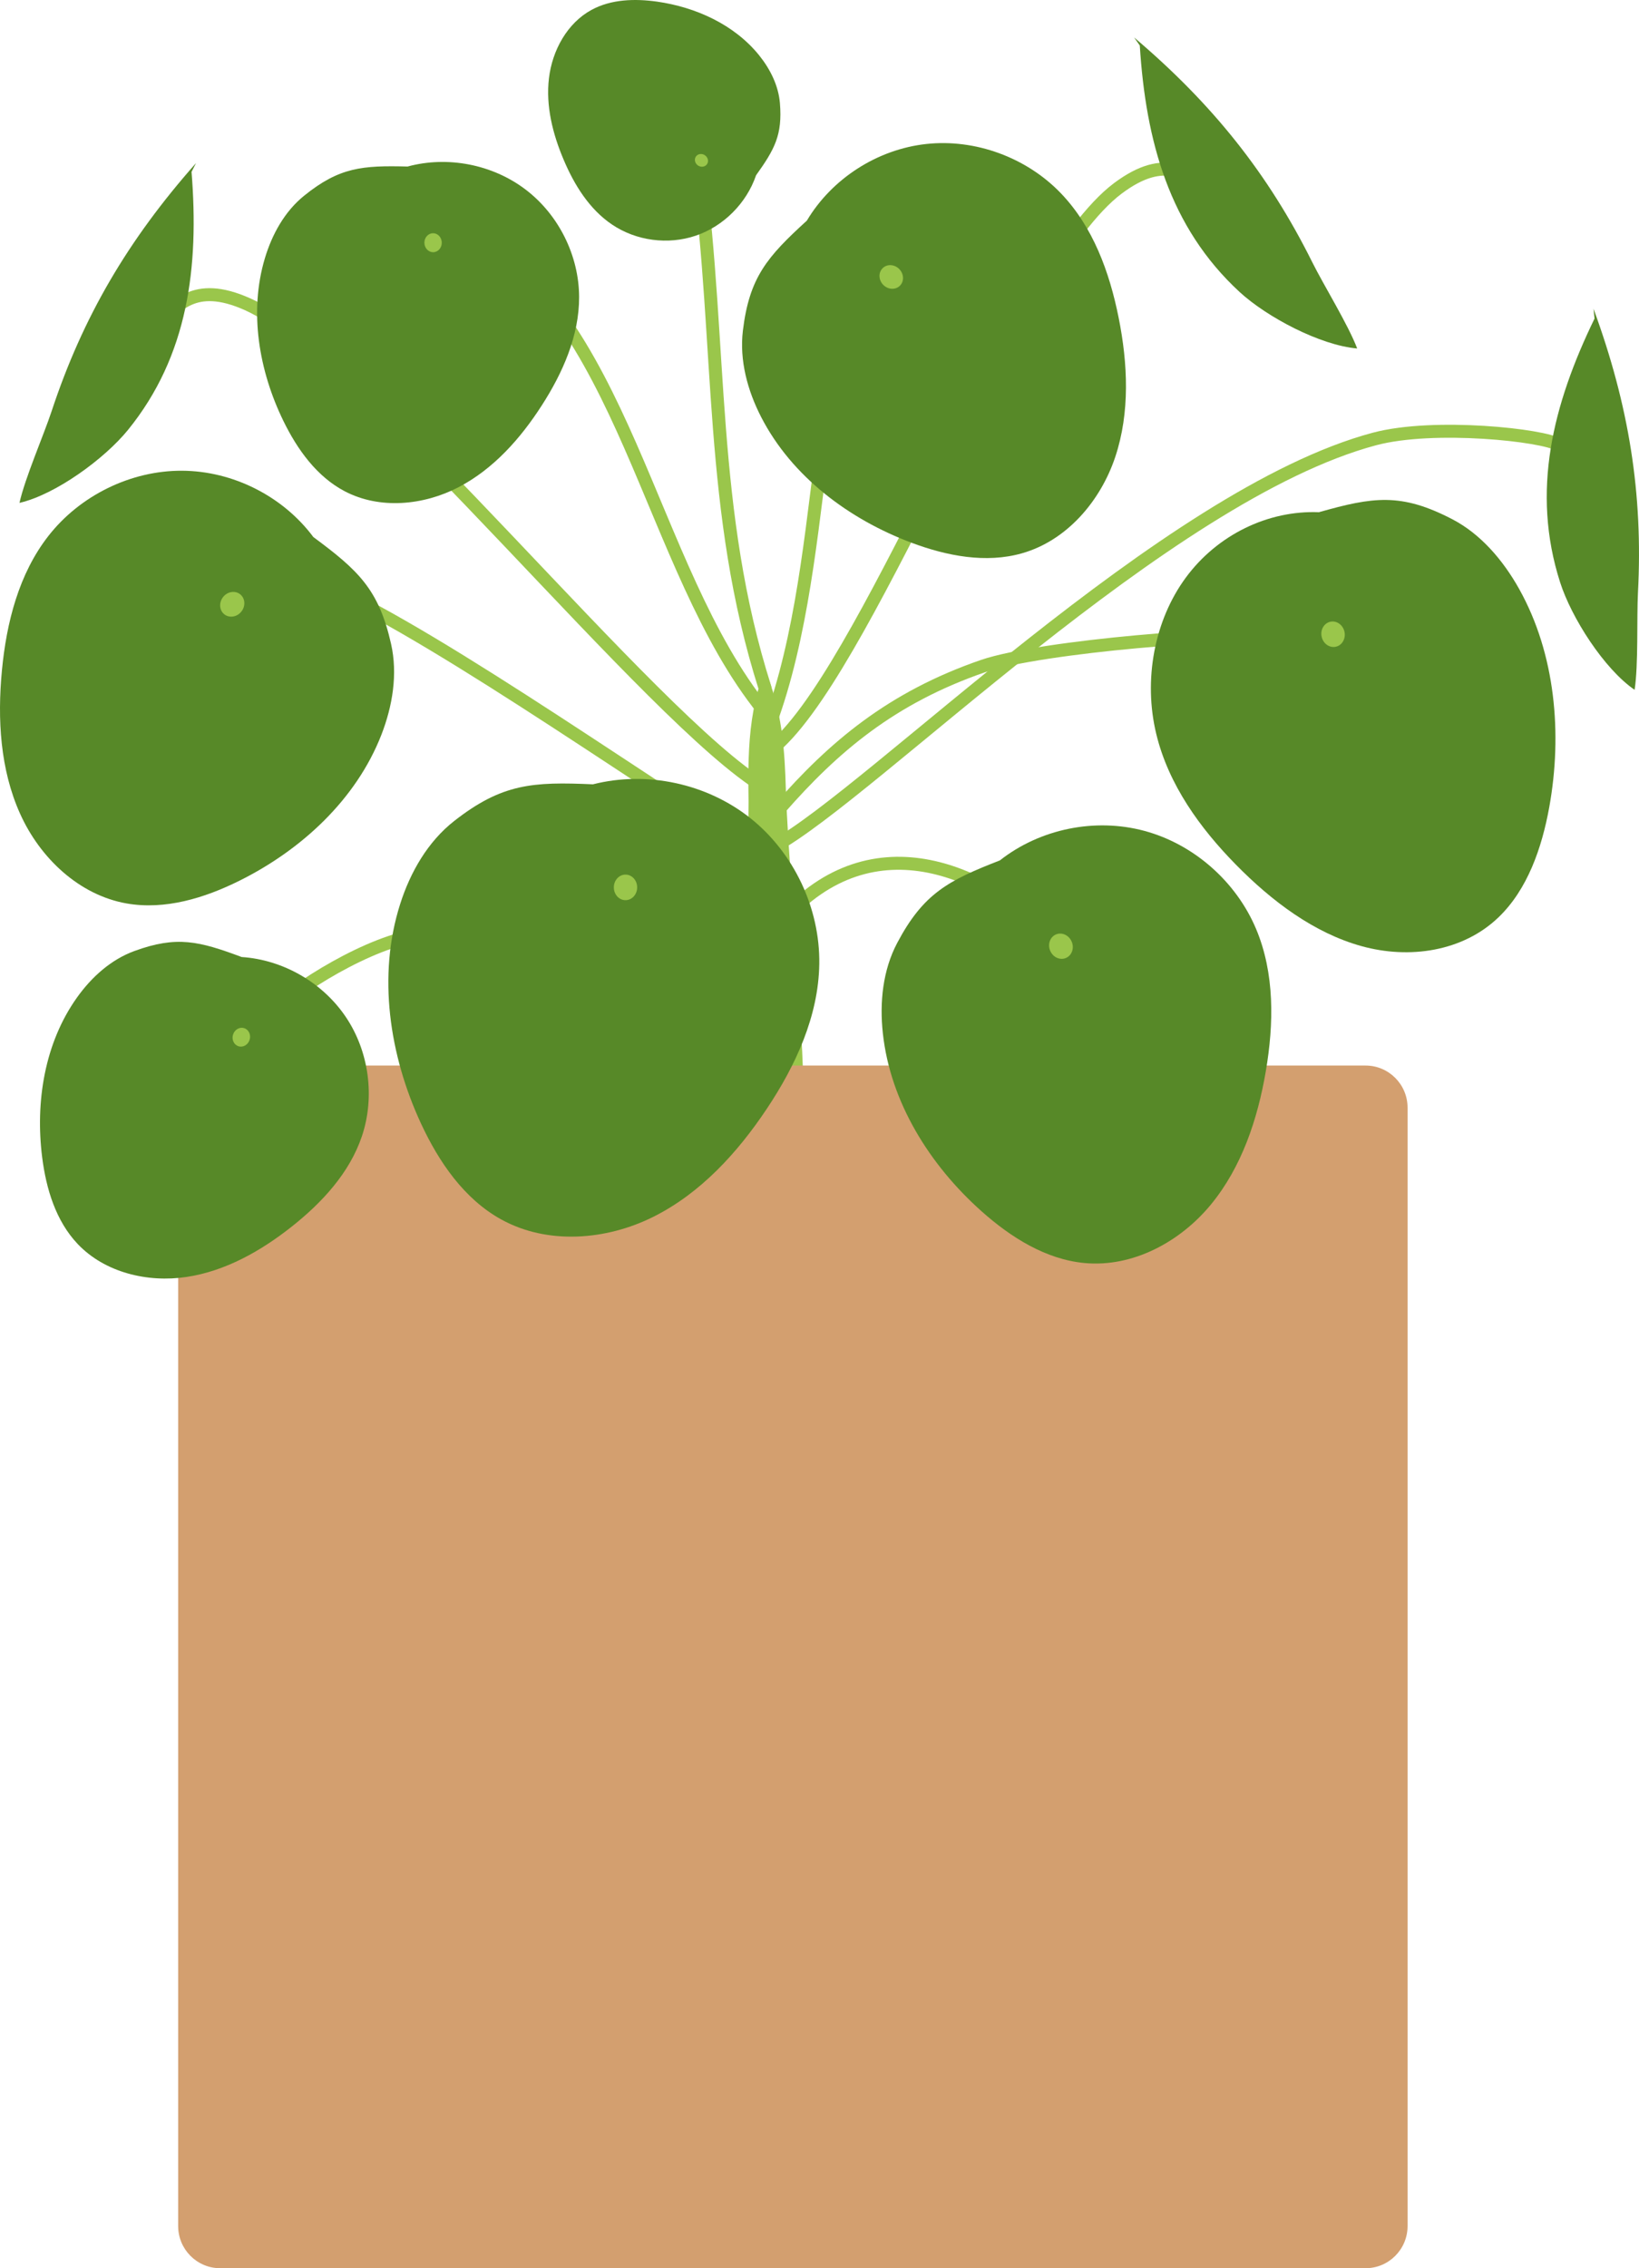 <?xml version="1.0" encoding="UTF-8"?> <svg xmlns="http://www.w3.org/2000/svg" width="60" height="83" viewBox="0 0 60 83" fill="none"> <path d="M9.452 37.59C9.707 36.985 12.152 35.2 14.296 34.475C18.749 32.973 23.436 33.311 28.148 32.312" stroke="#9AC64B" stroke-width="0.475" stroke-miterlimit="10" stroke-linecap="round"></path> <path d="M16.836 8.265C22.891 11.329 23.703 20.735 27.954 25.999" stroke="#9AC64B" stroke-width="0.475" stroke-miterlimit="10" stroke-linecap="round"></path> <path d="M38.836 34.632C36.23 31.834 31.958 29.936 28.642 33.671" stroke="#9AC64B" stroke-width="0.475" stroke-miterlimit="10" stroke-linecap="round"></path> <path d="M5.878 11.627C6.475 11.356 7.017 10.21 9.078 11.14C13.362 13.074 23.851 26.331 27.985 28.811" stroke="#9AC64B" stroke-width="0.475" stroke-miterlimit="10" stroke-linecap="round"></path> <path d="M8.791 21.974C9.389 21.703 9.931 20.557 11.992 21.487C16.276 23.421 24.304 29.167 28.438 31.647" stroke="#9AC64B" stroke-width="0.475" stroke-miterlimit="10" stroke-linecap="round"></path> <path d="M46.065 23.348C45.467 23.077 38.122 23.64 35.983 24.375C32.633 25.531 30.519 27.327 28.534 29.596" stroke="#9AC64B" stroke-width="0.475" stroke-miterlimit="10" stroke-linecap="round"></path> <path d="M48.292 18.74C50.259 18.185 51.283 18.023 53.159 18.997C54.195 19.533 55.018 20.488 55.614 21.554C56.944 23.933 57.197 26.86 56.716 29.529C56.443 31.041 55.912 32.555 54.857 33.567C53.548 34.825 51.585 35.105 49.843 34.622C48.1 34.139 46.557 32.978 45.236 31.632C43.934 30.306 42.778 28.716 42.329 26.862C41.848 24.881 42.258 22.702 43.407 21.14C44.556 19.576 46.417 18.664 48.296 18.744" fill="#578928"></path> <path d="M48.904 23.665C49.135 23.612 49.274 23.365 49.217 23.113C49.159 22.861 48.926 22.699 48.696 22.752C48.466 22.805 48.326 23.052 48.384 23.304C48.441 23.556 48.674 23.718 48.904 23.665Z" fill="#9AC64B"></path> <path d="M44.15 6.668C43.508 6.534 42.731 5.535 40.92 6.894C37.158 9.719 32.016 23.855 28.518 27.178" stroke="#9AC64B" stroke-width="0.475" stroke-miterlimit="10" stroke-linecap="round"></path> <path d="M57.069 16.281C56.52 15.923 52.499 15.481 50.314 16.064C42.678 18.101 31.933 29.011 28.329 30.982" stroke="#9AC64B" stroke-width="0.475" stroke-miterlimit="10" stroke-linecap="round"></path> <path d="M11.474 19.654C13.107 20.863 13.866 21.563 14.315 23.558C14.565 24.66 14.372 25.833 13.96 26.892C13.035 29.258 11.035 31.099 8.769 32.226C7.486 32.865 6.039 33.305 4.637 33.06C2.894 32.754 1.464 31.396 0.736 29.778C0.007 28.161 -0.099 26.314 0.07 24.537C0.236 22.785 0.687 20.999 1.773 19.61C2.935 18.124 4.796 17.217 6.662 17.225C8.529 17.234 10.36 18.159 11.474 19.656" fill="#578928"></path> <path d="M8.834 22.382C8.996 22.181 8.979 21.898 8.795 21.749C8.612 21.6 8.332 21.642 8.17 21.843C8.008 22.044 8.025 22.328 8.209 22.477C8.392 22.625 8.672 22.583 8.834 22.382Z" fill="#9AC64B"></path> <path d="M14.92 6.094C13.262 6.051 12.423 6.12 11.133 7.162C10.421 7.737 9.959 8.575 9.696 9.452C9.11 11.409 9.478 13.568 10.375 15.405C10.884 16.447 11.596 17.442 12.624 17.979C13.901 18.647 15.503 18.495 16.783 17.83C18.063 17.165 19.054 16.047 19.833 14.836C20.601 13.642 21.204 12.286 21.2 10.867C21.195 9.35 20.449 7.853 19.239 6.935C18.031 6.016 16.387 5.696 14.92 6.094" fill="#578928"></path> <path d="M15.861 9.229C16.037 9.226 16.176 9.067 16.172 8.876C16.169 8.684 16.024 8.531 15.848 8.534C15.672 8.538 15.533 8.696 15.536 8.888C15.54 9.079 15.685 9.232 15.861 9.229Z" fill="#9AC64B"></path> <path d="M7.177 5.966C4.685 8.781 3.027 11.603 1.892 15.04C1.601 15.921 0.913 17.496 0.713 18.402C2.036 18.096 3.821 16.792 4.681 15.737C6.886 13.023 7.291 9.781 7.012 6.289" fill="#578928"></path> <path d="M41.518 1.371C44.383 3.8 46.426 6.354 48.039 9.595C48.451 10.425 49.356 11.885 49.683 12.752C48.331 12.637 46.377 11.604 45.377 10.683C42.807 8.313 41.945 5.161 41.725 1.666" fill="#578928"></path> <path d="M58.335 11.298C59.631 14.832 60.151 18.064 59.962 21.682C59.914 22.609 59.981 24.327 59.839 25.243C58.718 24.472 57.528 22.607 57.112 21.309C56.043 17.975 56.844 14.806 58.372 11.658" fill="#578928"></path> <path d="M32.417 9.004C29.489 11.918 30.541 20.858 27.937 27.111" stroke="#9AC64B" stroke-width="0.475" stroke-miterlimit="10" stroke-linecap="round"></path> <path d="M25.554 6.057C26.433 12.704 25.948 18.71 28.003 25.166" stroke="#9AC64B" stroke-width="0.475" stroke-miterlimit="10" stroke-linecap="round"></path> <path d="M28.192 25.005C28.638 26.235 28.729 27.542 28.766 28.833C28.855 31.404 29.127 33.961 29.262 36.535C29.334 37.867 29.422 39.132 29.408 40.495C29.398 41.257 28.777 41.868 28.018 41.858C27.26 41.849 26.651 41.225 26.661 40.464C26.731 39.799 26.846 39.134 26.901 38.422C27.079 36.522 27.184 34.611 27.279 32.698C27.332 31.42 27.427 30.139 27.397 28.859C27.388 27.897 27.41 26.927 27.586 25.973C27.645 25.651 27.717 25.328 27.834 25.003C27.887 24.838 28.142 24.838 28.194 25.003L28.192 25.005Z" fill="#9AC64B"></path> <path d="M29.533 8.077C28.087 9.398 27.43 10.144 27.195 12.104C27.066 13.185 27.364 14.29 27.865 15.263C28.986 17.44 31.084 19.004 33.368 19.86C34.663 20.345 36.093 20.623 37.414 20.246C39.054 19.78 40.29 18.335 40.83 16.712C41.368 15.089 41.289 13.309 40.95 11.621C40.617 9.959 40.009 8.289 38.831 7.067C37.571 5.757 35.697 5.074 33.908 5.269C32.12 5.464 30.455 6.532 29.535 8.077" fill="#578928"></path> <path d="M32.944 10.455C33.105 10.294 33.093 10.021 32.918 9.844C32.743 9.667 32.47 9.654 32.31 9.815C32.149 9.976 32.16 10.249 32.336 10.426C32.511 10.602 32.783 10.615 32.944 10.455Z" fill="#9AC64B"></path> <path d="M27.672 6.422C28.355 5.466 28.647 4.944 28.551 3.774C28.497 3.127 28.192 2.522 27.787 2.02C26.879 0.899 25.475 0.262 24.049 0.059C23.24 -0.054 22.376 -0.03 21.657 0.36C20.762 0.845 20.216 1.848 20.096 2.862C19.975 3.878 20.234 4.903 20.632 5.841C21.022 6.766 21.575 7.657 22.404 8.216C23.29 8.815 24.459 8.969 25.473 8.623C26.488 8.278 27.326 7.438 27.676 6.419" fill="#578928"></path> <path d="M25.885 6.003C25.953 5.898 25.915 5.753 25.801 5.678C25.688 5.604 25.54 5.628 25.472 5.733C25.404 5.838 25.442 5.984 25.555 6.058C25.669 6.132 25.817 6.108 25.885 6.003Z" fill="#9AC64B"></path> <path d="M49.99 38.991H8.059C7.21 38.991 6.522 39.682 6.522 40.534V81.457C6.522 82.309 7.21 83 8.059 83H49.99C50.839 83 51.528 82.309 51.528 81.457V40.534C51.528 39.682 50.839 38.991 49.99 38.991Z" fill="#D39F6F"></path> <path d="M36.609 31.482C34.716 32.217 33.803 32.694 32.846 34.502C32.317 35.499 32.195 36.682 32.319 37.811C32.593 40.337 34.041 42.64 35.934 44.325C37.006 45.28 38.286 46.086 39.705 46.218C41.466 46.381 43.201 45.447 44.328 44.078C45.454 42.709 46.039 40.956 46.339 39.195C46.635 37.46 46.666 35.618 45.982 33.991C45.249 32.252 43.691 30.885 41.886 30.402C40.083 29.919 38.074 30.33 36.609 31.48" fill="#578928"></path> <path d="M39.026 35.053C39.242 34.958 39.334 34.688 39.23 34.452C39.126 34.215 38.867 34.101 38.651 34.196C38.435 34.292 38.344 34.561 38.448 34.797C38.551 35.034 38.81 35.148 39.026 35.053Z" fill="#9AC64B"></path> <path d="M8.847 35.02C7.291 34.44 6.475 34.232 4.92 34.8C4.061 35.114 3.351 35.755 2.82 36.5C1.633 38.162 1.287 40.322 1.544 42.352C1.69 43.502 2.043 44.676 2.842 45.519C3.836 46.567 5.401 46.942 6.825 46.728C8.249 46.515 9.548 45.779 10.676 44.888C11.788 44.009 12.796 42.921 13.249 41.576C13.732 40.138 13.51 38.48 12.663 37.219C11.816 35.956 10.364 35.12 8.849 35.02" fill="#578928"></path> <path d="M9.137 38.052C9.196 37.869 9.108 37.677 8.94 37.623C8.773 37.569 8.59 37.674 8.532 37.856C8.473 38.039 8.561 38.231 8.729 38.285C8.896 38.339 9.079 38.234 9.137 38.052Z" fill="#9AC64B"></path> <path d="M21.716 28.701C19.5 28.601 18.377 28.673 16.627 30.042C15.662 30.798 15.02 31.913 14.648 33.084C13.814 35.703 14.254 38.612 15.408 41.105C16.063 42.518 16.99 43.874 18.351 44.624C20.042 45.556 22.188 45.389 23.914 44.528C25.641 43.666 26.994 42.187 28.067 40.579C29.125 38.995 29.964 37.184 29.992 35.276C30.022 33.237 29.062 31.205 27.469 29.938C25.876 28.672 23.686 28.2 21.716 28.698" fill="#578928"></path> <path d="M22.898 32.94C23.134 32.94 23.325 32.73 23.325 32.472C23.325 32.213 23.134 32.004 22.898 32.004C22.662 32.004 22.471 32.213 22.471 32.472C22.471 32.73 22.662 32.94 22.898 32.94Z" fill="#9AC64B"></path> </svg> 